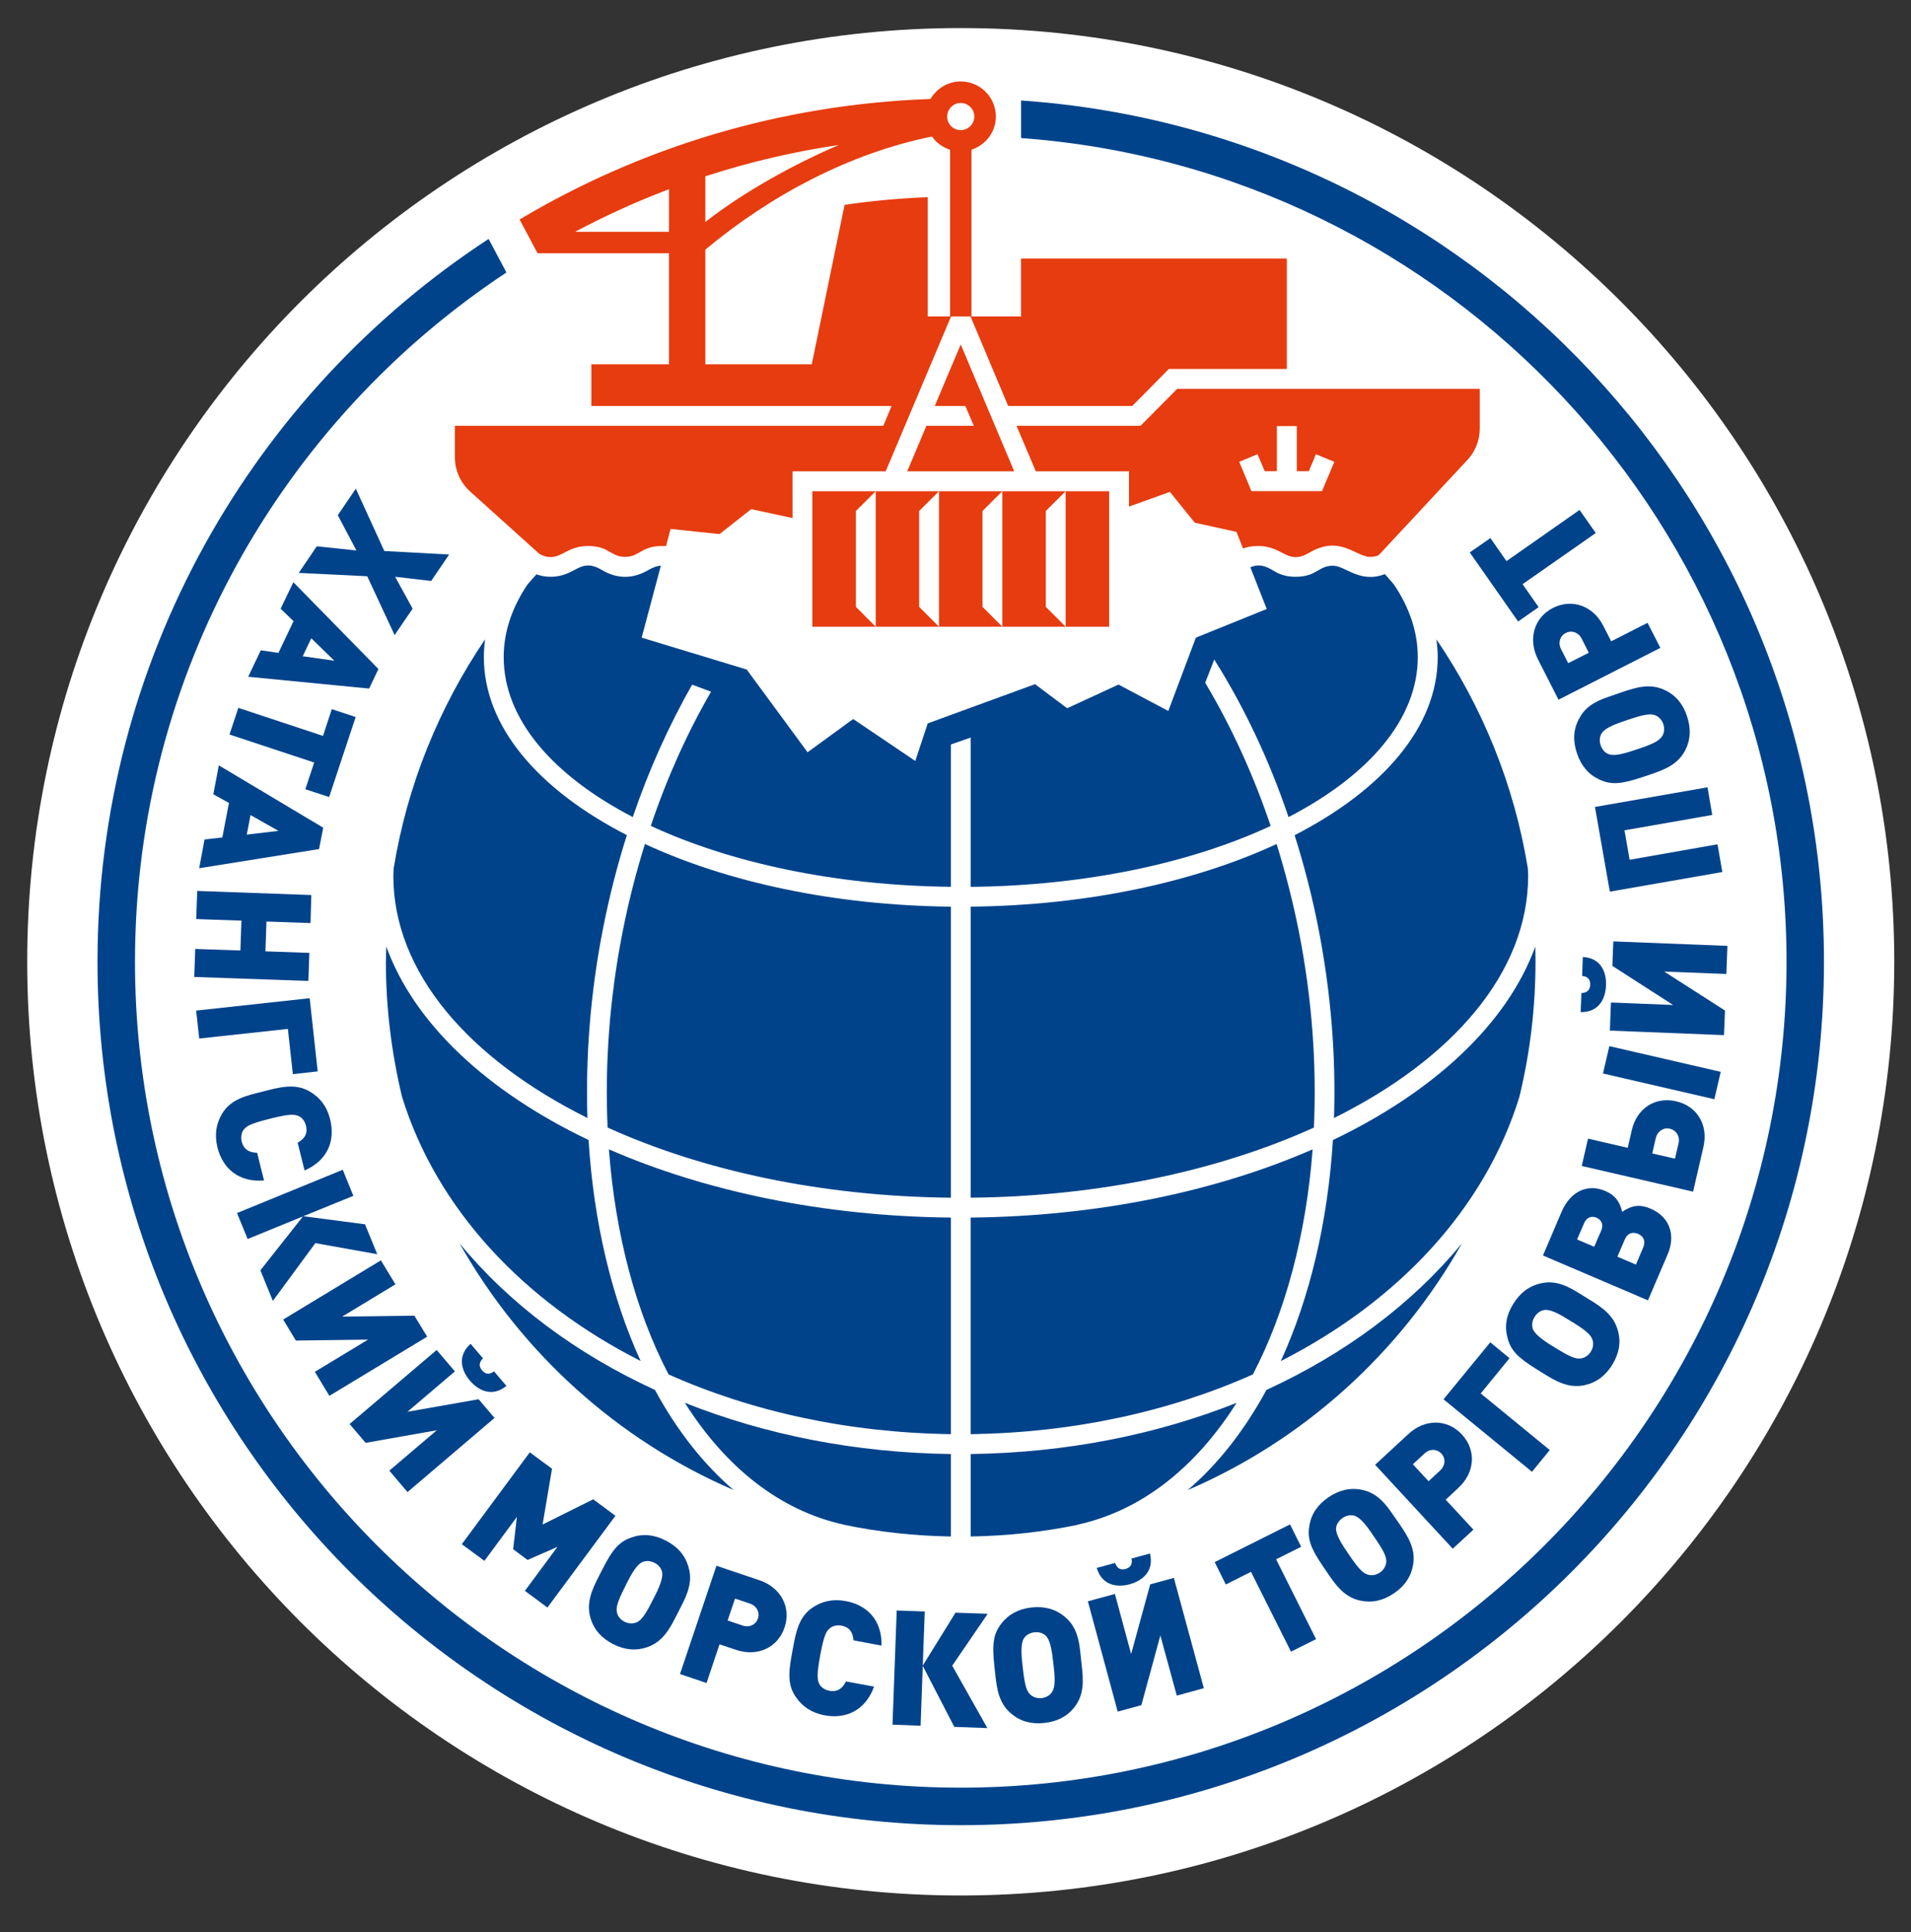 <?xml version="1.0" encoding="utf-8"?>
<!-- Generator: Adobe Illustrator 16.0.0, SVG Export Plug-In . SVG Version: 6.00 Build 0)  -->
<!DOCTYPE svg PUBLIC "-//W3C//DTD SVG 1.1//EN" "http://www.w3.org/Graphics/SVG/1.1/DTD/svg11.dtd">
<svg version="1.1" id="Layer_1" xmlns="http://www.w3.org/2000/svg" xmlns:xlink="http://www.w3.org/1999/xlink" x="0px" y="0px"
	 width="97.296px" height="98.361px" viewBox="0 0 97.296 98.361" enable-background="new 0 0 97.296 98.361" xml:space="preserve">
<rect x="0" y="0" width="97.296" height="98.361" fill="#333333" stroke="none"/>
<g>
	<g>
		<defs>
			<rect id="SVGID_1_" width="97.296" height="98.361"/>
		</defs>
		<clipPath id="SVGID_2_">
			<use xlink:href="#SVGID_1_"  overflow="visible"/>
		</clipPath>
		<path clip-path="url(#SVGID_2_)" fill="#FFFFFF" d="M96.444,48.957c0-26.244-21.275-47.529-47.53-47.529
			c-26.249,0-47.529,21.285-47.529,47.529c0,26.25,21.28,47.531,47.529,47.531C75.169,96.488,96.444,75.207,96.444,48.957"/>
		<path clip-path="url(#SVGID_2_)" fill="#00438B" d="M32.617,69.281c-1.474-3.219-2.388-7.064-2.652-11.25
			c-5.152-2.464-8.87-5.91-10.296-9.843c-0.008,0.257-0.022,0.516-0.022,0.77c0,2.366,0.293,4.666,0.821,6.87
			C22.228,61.528,26.638,66.246,32.617,69.281 M33.345,70.752c-4.011-1.84-7.417-4.386-9.947-7.461
			c3.14,5.57,8.041,10.011,13.951,12.556C35.795,74.514,34.449,72.787,33.345,70.752 M29.908,56.91
			c-0.1-3.091,0.146-6.352,0.797-9.659c0.319-1.619,0.723-3.204,1.211-4.739c-4.492-2.304-7.281-5.514-7.281-9.06
			c0-0.302,0.025-0.602,0.062-0.907c-2.331,3.44-3.958,7.391-4.655,11.663c-0.001,0.124-0.016,0.245-0.016,0.372
			C20.025,49.486,23.858,53.898,29.908,56.91 M65.914,42.515c0.484,1.532,0.894,3.117,1.21,4.736
			c0.649,3.307,0.897,6.568,0.795,9.661c6.054-3.007,9.885-7.422,9.885-12.332c0-0.127-0.013-0.256-0.017-0.384
			c-0.695-4.263-2.32-8.216-4.654-11.651c0.039,0.305,0.066,0.605,0.066,0.907C73.199,36.998,70.406,40.208,65.914,42.515
			 M49.419,73.004c5.234-0.071,10.14-1.153,14.37-3.041c1.656-3.176,2.713-7.11,3.041-11.456
			c-4.874,2.129-10.892,3.407-17.411,3.473V73.004z M66.136,47.449c-0.305-1.532-0.687-3.027-1.139-4.485
			c-4.171,1.933-9.61,3.126-15.577,3.189v14.815c6.597-0.064,12.657-1.387,17.474-3.568C67.041,54.233,66.808,50.874,66.136,47.449
			 M49.419,45.145c5.889-0.059,11.243-1.224,15.275-3.102c-0.886-2.622-2.01-5.076-3.334-7.288l0.462-1.182
			c1.515,2.404,2.801,5.113,3.782,8.021c4.071-2.109,6.58-4.982,6.58-8.142c0-1.267-0.411-2.508-1.219-3.706
			c-0.156-0.172-0.301-0.35-0.455-0.522c-1.283,0.493-1.997-0.426-2.652-0.426c-0.735,0-0.809,0.563-1.899,0.563
			c-0.61,0-0.941-0.196-1.198-0.355c-0.488-0.285-0.796-0.255-1.1-0.129L64.494,31l-3.608,1.459l-1.404,3.733l-2.533-1.345
			l-2.616,1.206l-1.636-1.226l-5.463,1.997L46.6,38.736l-3.16-2.135l-2.324,1.693l-3.097-4.211l-5.35-1.624l0.978-3.664
			c-0.172,0.01-0.372,0.07-0.615,0.211c-0.783,0.464-1.584,0.49-2.406,0c-1.116-0.654-1.301,0.355-2.593,0.355
			c-0.291,0-0.52-0.053-0.721-0.123c-0.149,0.165-0.293,0.333-0.446,0.502c-0.81,1.195-1.221,2.445-1.221,3.712
			c0,3.16,2.507,6.03,6.573,8.139c0.818-2.402,1.84-4.665,3.021-6.738l0.964,0.356c-1.209,2.091-2.247,4.386-3.068,6.832
			c4.034,1.872,9.39,3.04,15.277,3.101v-7.244l1.008-0.352V45.145z M62.957,71.412c-4.063,1.615-8.662,2.541-13.537,2.604v4.197
			c1.853-0.03,3.67-0.227,5.426-0.589v-0.008C58.143,76.901,60.905,74.662,62.957,71.412 M64.48,70.752
			c-1.102,2.034-2.451,3.769-4.012,5.1c5.918-2.543,10.82-6.989,13.963-12.557C71.901,66.367,68.494,68.913,64.48,70.752
			 M78.167,48.188c-1.432,3.928-5.153,7.379-10.303,9.846c-0.262,4.186-1.182,8.031-2.653,11.25
			c5.972-3.037,10.389-7.749,12.146-13.447c0.535-2.207,0.821-4.507,0.821-6.879C78.179,48.701,78.169,48.442,78.167,48.188
			 M42.987,77.616v0.004c1.751,0.366,3.571,0.563,5.425,0.593v-4.197c-4.88-0.063-9.481-0.989-13.545-2.609
			C36.922,74.662,39.687,76.901,42.987,77.616 M34.039,69.963c4.23,1.888,9.136,2.97,14.373,3.041V61.98
			c-6.524-0.066-12.542-1.351-17.41-3.474C31.327,62.852,32.38,66.788,34.039,69.963 M31.696,47.449
			c-0.672,3.422-0.905,6.778-0.761,9.948c4.816,2.184,10.881,3.507,17.477,3.571V46.153c-5.972-0.063-11.409-1.258-15.576-3.19
			C32.38,44.418,31.998,45.917,31.696,47.449"/>
		<path clip-path="url(#SVGID_2_)" fill="#E63C0F" d="M53.247,26.011l1.01-1.006h-3.225v6.898h3.225l-1.01-1.012V26.011z
			 M59.939,19.793l-1.872,1.881h-6.312l0.982,2.318h4.744v1.795l2.085-0.747l1.266,1.569l2.122,0.465l0.334,0.849
			c0.193-0.076,0.435-0.13,0.78-0.13c1.279,0,1.472,1.003,2.584,0.346c1.575-0.928,2.372,0.208,3.103,0.208
			c0.17,0,0.303-0.029,0.433-0.079l4.523-4.855c0.405-0.431,0.628-0.997,0.628-1.599v-2.021H59.939z M67.308,25.002h-3.592
			l-0.622-1.494l0.931-0.386l0.367,0.864h0.618v-2.295h1.014v2.295h0.612L67,23.122l0.936,0.386L67.308,25.002z M46.19,23.992h5.447
			l-2.723-6.458l-1.321,3.131h1.555l0.432,1.009h-2.413L46.19,23.992z M43.577,26.011l1.009-1.006h-3.228v6.898h3.228l-1.009-1.012
			V26.011z M46.798,26.011l1.011-1.006h-3.223v6.898h3.223l-1.011-1.012V26.011z M50.023,26.011l1.009-1.006h-3.223v6.898h3.223
			l-1.009-1.012V26.011z M54.257,31.903h2.213v-6.898h-2.213V31.903z M48.421,16.108h0.99l1.919,4.557h6.319l1.862-1.883h6.007
			v-5.62H51.983v2.946H49.46V7.623c0.718-0.235,1.243-0.9,1.243-1.689c0-0.985-0.802-1.789-1.791-1.789
			c-0.654,0-1.226,0.366-1.538,0.894c-7.627,0.267-14.755,2.461-20.92,6.134c0,0,0.915,1.712,0.915,1.719h6.692v5.65h-3.953v2.123
			h15.286l-0.42,1.009H23.161v1.606c0,0.662,0.28,1.295,0.775,1.74l3.54,3.187c1.004,0.508,1.225-0.414,2.456-0.414
			c1.092,0,1.153,0.554,1.892,0.554c0.738,0,0.812-0.554,1.896-0.554c0.07,0,0.129,0.002,0.189,0.003l0.232-0.872l2.492,0.263
			l1.615-1.269l2.103,0.453v-2.379h4.743L48.421,16.108z M48.912,5.242c0.382,0,0.694,0.309,0.694,0.692
			c0,0.379-0.312,0.69-0.694,0.69c-0.379,0-0.688-0.311-0.688-0.69C48.224,5.551,48.533,5.242,48.912,5.242 M35.911,8.976
			c2.194-0.717,4.466-1.251,6.797-1.597c-2.319,0.999-4.82,2.377-6.797,3.919V8.976z M34.062,11.801h-4.785
			c1.541-0.819,3.134-1.545,4.785-2.17V11.801z M43,10.428l-1.669,8.114h-5.42v-5.834c3.339-2.783,7.353-4.906,11.54-5.759
			c0.22,0.318,0.544,0.551,0.92,0.674v8.485h-1.137v-6.071C45.799,10.094,44.391,10.222,43,10.428"/>
		<path clip-path="url(#SVGID_2_)" fill="#00438B" d="M51.985,5.115v1.913c21.749,1.577,38.974,19.777,38.974,41.928
			C90.959,72.141,72.097,91,48.915,91C25.733,91,6.873,72.141,6.873,48.957c0-14.644,7.525-27.561,18.911-35.086l-0.907-1.708
			C12.889,20.004,4.964,33.558,4.964,48.957c0,24.276,19.676,43.952,43.95,43.952c24.275,0,43.951-19.676,43.951-43.952
			C92.865,25.712,74.821,6.69,51.985,5.115"/>
		<polygon clip-path="url(#SVGID_2_)" fill="#00438B" points="16.128,27.81 18.146,28.021 17.199,26.225 18.116,24.875 
			19.567,28.049 22.867,28.228 21.952,29.574 20.118,29.36 21.008,30.983 20.092,32.33 18.697,29.334 15.211,29.164 		"/>
		<path clip-path="url(#SVGID_2_)" fill="#00438B" d="M13.277,33.104l0.9,0.129l0.768-1.614l-0.657-0.633l0.649-1.349l4.33,4.419
			l-0.473,0.995l-6.158-0.601L13.277,33.104z M17.023,33.634l-1.175-1.142l-0.435,0.913L17.023,33.634z"/>
		<polygon clip-path="url(#SVGID_2_)" fill="#00438B" points="15.997,38.816 11.684,37.39 12.135,36.034 16.445,37.46 
			16.892,36.099 18.108,36.5 16.758,40.573 15.545,40.175 		"/>
		<path clip-path="url(#SVGID_2_)" fill="#00438B" d="M10.415,42.732l0.905-0.102l0.337-1.757l-0.796-0.441l0.281-1.472l5.315,3.173
			l-0.212,1.088l-6.104,0.975L10.415,42.732z M14.178,42.295l-1.422-0.805l-0.193,0.995L14.178,42.295z"/>
		<polygon clip-path="url(#SVGID_2_)" fill="#00438B" points="9.941,48.305 12.239,48.384 12.292,46.865 9.989,46.784 
			10.042,45.353 15.851,45.561 15.809,46.988 13.567,46.91 13.513,48.427 15.75,48.506 15.7,49.934 9.889,49.732 		"/>
		<polygon clip-path="url(#SVGID_2_)" fill="#00438B" points="14.657,52.376 10.143,52.866 9.987,51.443 15.767,50.813 
			16.175,54.537 14.911,54.681 		"/>
		<path clip-path="url(#SVGID_2_)" fill="#00438B" d="M11.071,58.41c-0.162-0.658-0.064-1.215,0.243-1.729
			c0.447-0.739,1.244-0.913,2.094-1.124c0.844-0.216,1.632-0.432,2.375,0.013c0.515,0.307,0.865,0.752,1.025,1.41
			c0.269,1.07-0.11,2.085-1.302,2.601l-0.351-1.413c0.292-0.165,0.535-0.41,0.423-0.869c-0.063-0.255-0.216-0.42-0.378-0.487
			c-0.198-0.087-0.414-0.127-1.446,0.134c-1.031,0.251-1.209,0.388-1.345,0.557c-0.107,0.137-0.16,0.353-0.103,0.608
			c0.118,0.455,0.45,0.563,0.786,0.57l0.351,1.412C12.148,60.193,11.339,59.477,11.071,58.41"/>
		<polygon clip-path="url(#SVGID_2_)" fill="#00438B" points="12.067,61.749 17.451,59.546 17.991,60.873 15.441,61.912 
			18.584,62.321 19.207,63.844 16.056,63.28 13.892,66.221 13.258,64.664 15.428,61.918 12.608,63.071 		"/>
		<polygon clip-path="url(#SVGID_2_)" fill="#00438B" points="16.03,69.831 18.739,68.192 15.063,68.239 14.417,67.17 
			19.392,64.158 20.134,65.378 17.421,67.021 21.098,66.973 21.749,68.043 16.77,71.054 		"/>
		<path clip-path="url(#SVGID_2_)" fill="#00438B" d="M19.822,74.862l2.417-2.056l-3.625,0.641l-0.813-0.959l4.432-3.768l0.928,1.09
			l-2.416,2.055l3.624-0.638l0.809,0.952l-4.43,3.775L19.822,74.862z M23.926,70.282c-0.41-0.483-0.684-1.231,0.034-1.876
			l0.632,0.74c-0.237,0.225-0.197,0.438-0.046,0.611c0.145,0.177,0.345,0.249,0.606,0.05l0.632,0.74
			C25.041,71.154,24.339,70.762,23.926,70.282"/>
		<polygon clip-path="url(#SVGID_2_)" fill="#00438B" points="26.724,80.981 28.383,78.741 26.861,79.409 26.126,78.862 
			26.317,77.216 24.664,79.454 23.512,78.606 26.973,73.93 28.105,74.764 27.625,77.604 30.204,76.321 31.334,77.16 27.871,81.83 		
			"/>
		<path clip-path="url(#SVGID_2_)" fill="#00438B" d="M34.425,82.27c-0.337,0.664-0.691,1.304-1.463,1.575
			c-0.567,0.201-1.146,0.149-1.735-0.147c-0.603-0.308-0.984-0.739-1.16-1.324c-0.242-0.801,0.097-1.492,0.419-2.127l0.193-0.378
			c0.512-1.01,0.85-1.391,1.47-1.605c0.577-0.204,1.149-0.149,1.736,0.15c0.598,0.303,0.983,0.736,1.162,1.325
			c0.172,0.559,0.098,1.108-0.28,1.856L34.425,82.27z M33.369,81.19c0.243-0.488,0.388-0.901,0.344-1.152
			c-0.042-0.205-0.181-0.38-0.392-0.485c-0.213-0.107-0.433-0.121-0.624-0.032c-0.238,0.11-0.48,0.469-0.728,0.959l-0.179,0.359
			c-0.335,0.663-0.433,0.976-0.383,1.224c0.04,0.207,0.183,0.387,0.389,0.49c0.202,0.102,0.442,0.113,0.628,0.028
			c0.228-0.105,0.426-0.373,0.761-1.037L33.369,81.19z"/>
		<path clip-path="url(#SVGID_2_)" fill="#00438B" d="M37.469,83.982l-0.836-0.279l-0.66,1.97l-1.352-0.458l1.855-5.511l2.184,0.736
			c1.095,0.366,1.63,1.375,1.285,2.403C39.599,83.875,38.565,84.354,37.469,83.982 M38.192,81.633l-0.768-0.258l-0.379,1.114
			l0.768,0.259c0.343,0.116,0.668-0.042,0.776-0.357C38.696,82.072,38.526,81.747,38.192,81.633"/>
		<path clip-path="url(#SVGID_2_)" fill="#00438B" d="M41.985,87.317c-0.665-0.125-1.13-0.442-1.471-0.938
			c-0.494-0.709-0.317-1.51-0.162-2.371c0.162-0.864,0.286-1.668,0.994-2.161c0.5-0.338,1.05-0.47,1.718-0.344
			c1.08,0.199,1.843,0.961,1.82,2.266L43.455,83.5c-0.029-0.338-0.15-0.662-0.616-0.748c-0.258-0.045-0.468,0.026-0.6,0.143
			c-0.164,0.141-0.288,0.326-0.479,1.37c-0.193,1.043-0.142,1.26-0.046,1.455c0.08,0.156,0.252,0.295,0.51,0.347
			c0.467,0.085,0.697-0.176,0.846-0.476l1.432,0.265C44.058,87.075,43.07,87.517,41.985,87.317"/>
		<polygon clip-path="url(#SVGID_2_)" fill="#00438B" points="45.441,87.792 45.655,81.981 47.083,82.031 46.981,84.785 
			48.649,82.091 50.288,82.148 48.481,84.791 50.271,87.967 48.586,87.904 46.981,84.8 46.871,87.847 		"/>
		<path clip-path="url(#SVGID_2_)" fill="#00438B" d="M55.072,84.761c0.086,0.742,0.139,1.471-0.35,2.118
			c-0.372,0.487-0.882,0.753-1.541,0.825c-0.675,0.075-1.228-0.077-1.694-0.469c-0.647-0.538-0.736-1.302-0.814-2.005l-0.046-0.421
			c-0.123-1.129-0.051-1.635,0.35-2.154c0.367-0.481,0.882-0.751,1.532-0.828c0.669-0.074,1.228,0.08,1.697,0.467
			c0.459,0.382,0.693,0.88,0.786,1.714L55.072,84.761z M53.602,84.437c-0.063-0.545-0.165-0.968-0.34-1.156
			c-0.151-0.149-0.361-0.215-0.599-0.19c-0.235,0.029-0.427,0.14-0.541,0.32c-0.13,0.221-0.138,0.657-0.08,1.198l0.045,0.401
			c0.085,0.735,0.175,1.057,0.352,1.234c0.151,0.148,0.365,0.22,0.594,0.198c0.229-0.028,0.432-0.147,0.538-0.327
			c0.133-0.21,0.161-0.544,0.078-1.281L53.602,84.437z"/>
		<path clip-path="url(#SVGID_2_)" fill="#00438B" d="M59.915,86.314l-0.837-3.061l-0.967,3.546l-1.204,0.33l-1.52-5.616
			l1.377-0.375l0.826,3.06l0.971-3.547l1.205-0.328l1.526,5.613L59.915,86.314z M57.519,80.645
			c-0.607,0.165-1.407,0.092-1.681-0.831l0.937-0.254c0.101,0.309,0.314,0.365,0.528,0.308c0.225-0.066,0.376-0.214,0.306-0.532
			l0.941-0.257C58.775,80.012,58.127,80.48,57.519,80.645"/>
		<polygon clip-path="url(#SVGID_2_)" fill="#00438B" points="64.971,79.375 67.005,83.439 65.729,84.077 63.692,80.012 
			62.411,80.657 61.844,79.518 65.68,77.598 66.247,78.738 		"/>
		<path clip-path="url(#SVGID_2_)" fill="#00438B" d="M71.27,77.604c0.421,0.623,0.812,1.235,0.678,2.039
			c-0.095,0.597-0.417,1.08-0.965,1.455c-0.561,0.382-1.118,0.507-1.719,0.382c-0.822-0.172-1.261-0.801-1.662-1.39l-0.239-0.35
			c-0.638-0.934-0.808-1.411-0.7-2.061c0.093-0.605,0.421-1.081,0.966-1.455c0.554-0.378,1.113-0.508,1.719-0.385
			c0.575,0.122,1.02,0.452,1.493,1.149L71.27,77.604z M69.815,78.014c-0.308-0.451-0.601-0.774-0.843-0.854
			c-0.199-0.062-0.421-0.021-0.618,0.112c-0.194,0.133-0.313,0.326-0.332,0.534c-0.006,0.253,0.189,0.641,0.5,1.096l0.22,0.328
			c0.421,0.612,0.655,0.854,0.894,0.924c0.198,0.065,0.433,0.024,0.619-0.106c0.193-0.125,0.309-0.331,0.325-0.537
			c0.018-0.252-0.122-0.555-0.54-1.165L69.815,78.014z"/>
		<path clip-path="url(#SVGID_2_)" fill="#00438B" d="M74.244,75.747l-0.639,0.593l1.413,1.525l-1.054,0.971l-3.952-4.272
			l1.695-1.566c0.844-0.785,1.987-0.774,2.728,0.028C75.171,73.825,75.101,74.958,74.244,75.747 M72.529,73.987l-0.595,0.55
			l0.799,0.863l0.594-0.55c0.265-0.245,0.287-0.609,0.059-0.856C73.156,73.751,72.79,73.739,72.529,73.987"/>
		<polygon clip-path="url(#SVGID_2_)" fill="#00438B" points="75.388,70.933 78.905,73.813 77.999,74.921 73.495,71.23 
			75.875,68.33 76.856,69.138 		"/>
		<path clip-path="url(#SVGID_2_)" fill="#00438B" d="M80.932,66.16c0.638,0.394,1.241,0.799,1.445,1.591
			c0.161,0.583,0.056,1.153-0.288,1.72c-0.359,0.572-0.82,0.913-1.416,1.041c-0.822,0.178-1.479-0.221-2.082-0.59l-0.368-0.229
			c-0.963-0.598-1.312-0.964-1.472-1.602c-0.159-0.586-0.057-1.157,0.297-1.722c0.349-0.563,0.812-0.913,1.413-1.046
			c0.577-0.122,1.115,0,1.83,0.442L80.932,66.16z M79.766,67.124c-0.459-0.293-0.862-0.469-1.112-0.442
			c-0.21,0.024-0.396,0.149-0.522,0.353c-0.127,0.2-0.154,0.423-0.088,0.62c0.098,0.24,0.436,0.514,0.9,0.805l0.342,0.21
			c0.632,0.387,0.939,0.516,1.186,0.482c0.211-0.026,0.405-0.153,0.525-0.35c0.121-0.189,0.148-0.426,0.075-0.621
			c-0.083-0.238-0.329-0.453-0.96-0.847L79.766,67.124z"/>
		<path clip-path="url(#SVGID_2_)" fill="#00438B" d="M84.9,63.868l-0.997,2.326l-5.345-2.285l0.944-2.215
			c0.448-1.047,1.318-1.458,2.233-1.067c0.475,0.204,0.733,0.52,0.855,1.061c0.503-0.344,0.912-0.392,1.453-0.16
			C85,61.938,85.336,62.858,84.9,63.868 M80.647,62.279l-0.353,0.815l0.872,0.371l0.356-0.817c0.128-0.299,0.033-0.538-0.234-0.662
			C81.018,61.877,80.775,61.974,80.647,62.279 M82.727,63.087l-0.379,0.884l0.943,0.403l0.376-0.886
			c0.123-0.3,0.025-0.553-0.266-0.679C83.108,62.686,82.857,62.786,82.727,63.087"/>
		<path clip-path="url(#SVGID_2_)" fill="#00438B" d="M86.729,58.377l-0.528,2.284l-5.669-1.308l0.321-1.392l2.021,0.468
			l0.205-0.895c0.261-1.127,1.202-1.721,2.262-1.473C86.399,56.306,86.985,57.25,86.729,58.377 M87.283,55.955l-5.669-1.309
			l0.324-1.393l5.67,1.308L87.283,55.955z M84.304,57.929l-0.182,0.786l1.155,0.267l0.186-0.786c0.08-0.353-0.117-0.662-0.443-0.739
			C84.698,57.379,84.389,57.582,84.304,57.929"/>
		<path clip-path="url(#SVGID_2_)" fill="#00438B" d="M81.767,50.162c-0.02,0.63-0.325,1.368-1.29,1.361l0.039-0.974
			c0.325-0.003,0.438-0.193,0.448-0.42c0.008-0.228-0.088-0.423-0.413-0.448l0.036-0.968C81.55,48.773,81.793,49.532,81.767,50.162
			 M87.895,49.579l-3.164-0.122l3.094,1.982l-0.05,1.253l-5.811-0.23l0.055-1.431l3.166,0.127l-3.093-1.99l0.047-1.247l5.81,0.228
			L87.895,49.579z"/>
		<polygon clip-path="url(#SVGID_2_)" fill="#00438B" points="87.177,41.484 82.707,42.267 82.971,43.766 87.445,42.978 
			87.689,44.39 81.963,45.389 81.205,41.077 86.935,40.077 		"/>
		<path clip-path="url(#SVGID_2_)" fill="#00438B" d="M82.606,35.225c0.714-0.239,1.408-0.449,2.143-0.102
			c0.556,0.253,0.928,0.696,1.139,1.321c0.217,0.646,0.187,1.219-0.095,1.765c-0.388,0.739-1.111,0.991-1.786,1.221l-0.401,0.135
			c-1.08,0.36-1.586,0.393-2.18,0.115c-0.551-0.257-0.922-0.696-1.135-1.329c-0.219-0.634-0.188-1.211,0.097-1.752
			c0.273-0.528,0.709-0.865,1.511-1.129L82.606,35.225z M82.606,36.736c-0.516,0.175-0.911,0.365-1.051,0.58
			c-0.114,0.174-0.133,0.398-0.061,0.62c0.081,0.229,0.226,0.392,0.428,0.462c0.239,0.083,0.668-0.003,1.188-0.176l0.377-0.127
			c0.707-0.235,0.993-0.4,1.135-0.611c0.113-0.171,0.135-0.405,0.063-0.626c-0.074-0.217-0.238-0.386-0.431-0.456
			c-0.238-0.08-0.563-0.032-1.269,0.206L82.606,36.736z"/>
		<path clip-path="url(#SVGID_2_)" fill="#00438B" d="M81.633,31.863l0.4,0.783l1.849-0.942l0.653,1.275l-5.186,2.639l-1.046-2.056
			c-0.52-1.025-0.201-2.121,0.761-2.616C80.04,30.456,81.114,30.834,81.633,31.863 M79.477,33.04l0.367,0.719l1.046-0.531
			l-0.362-0.72c-0.166-0.322-0.507-0.44-0.809-0.286C79.42,32.372,79.315,32.721,79.477,33.04"/>
		<polygon clip-path="url(#SVGID_2_)" fill="#00438B" points="76.701,28.563 80.42,25.958 81.246,27.133 77.52,29.737 
			78.338,30.906 77.293,31.638 74.83,28.121 75.882,27.391 		"/>
	</g>
</g>
</svg>

